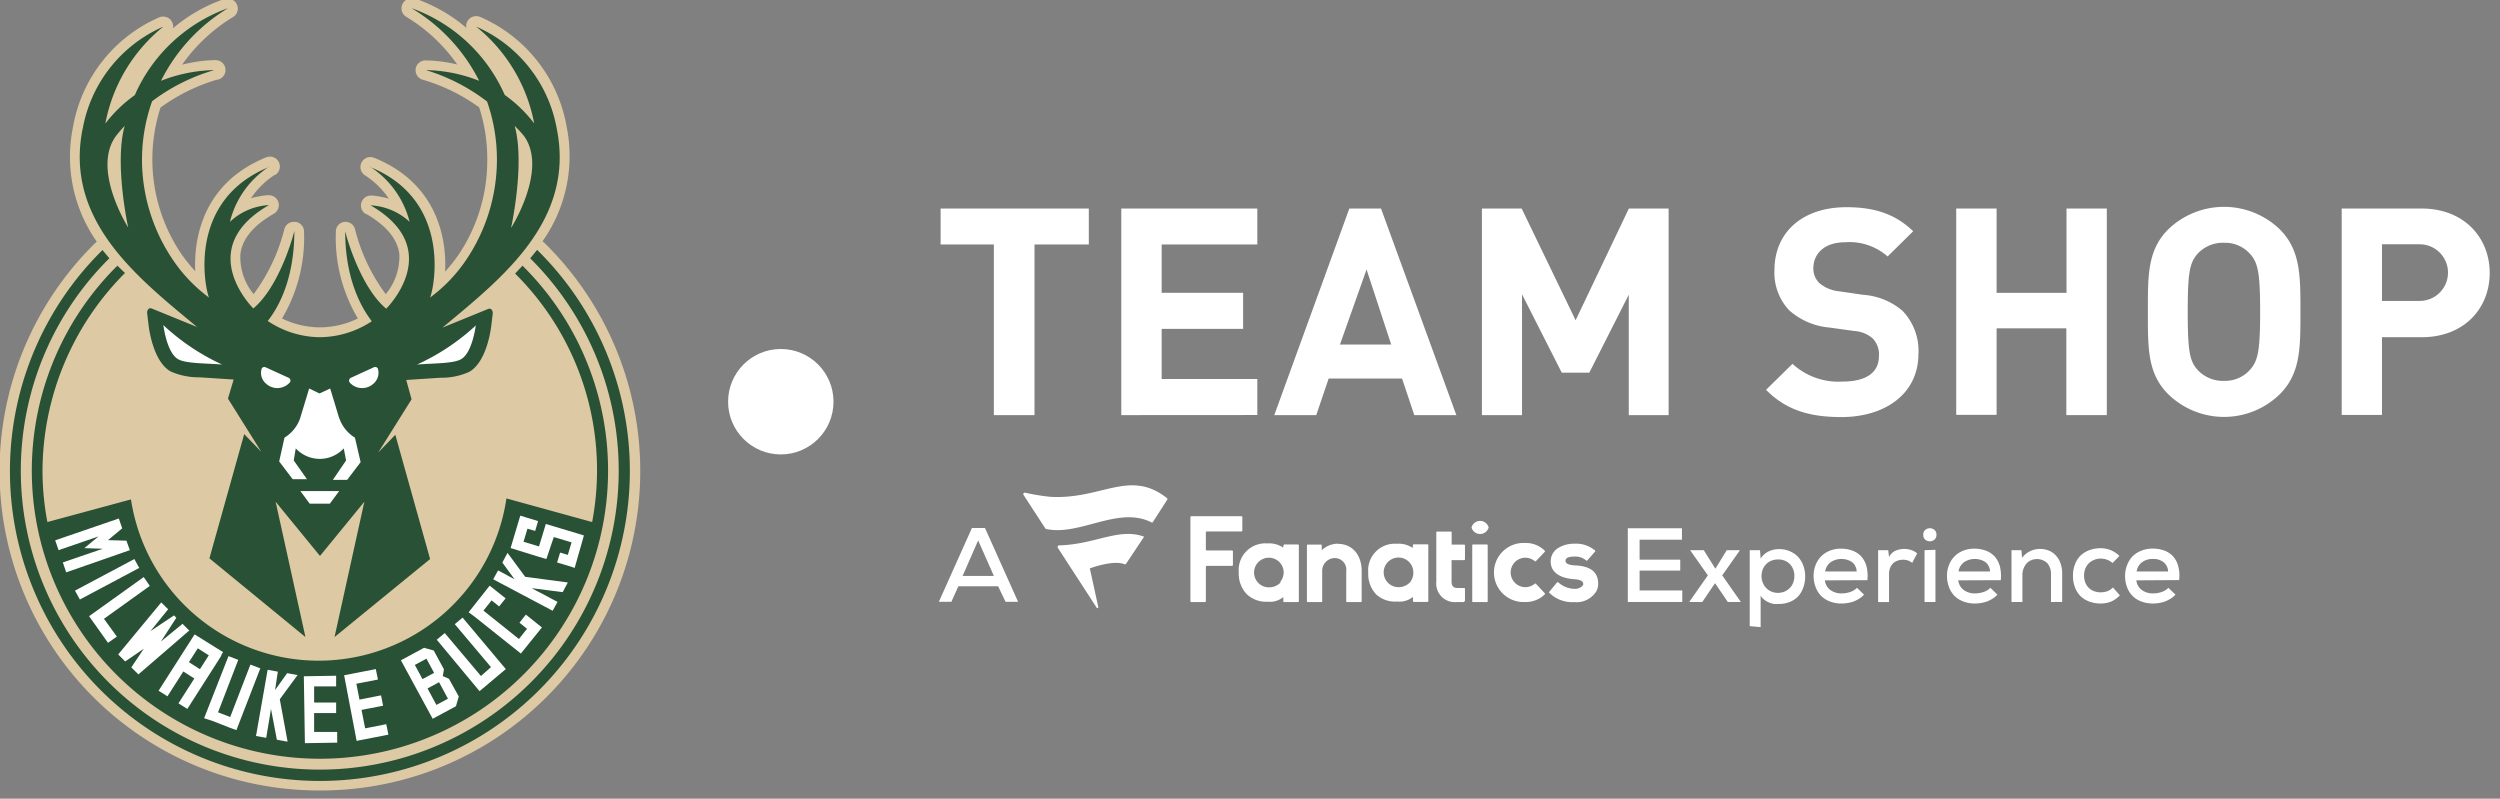<svg xmlns="http://www.w3.org/2000/svg" viewBox="0 0 281.73 90"><rect x="0" y="0" width="281.73" height="90" fill="#808080" stroke="none"/><defs><style>.cls-1{fill:#fff;}.cls-2{fill:#ddc9a3;}.cls-3{fill:#295135;}</style></defs><title>TLP_Headers_DT_NBA</title><g id="BUCK"><path class="cls-1" d="M116.58,27.55V46.78H112V27.55H106V23.5h16.7v4.05Z"/><path class="cls-1" d="M126.36,46.78V23.5h15.33v4.05H130.91V33h9.18v4.06h-9.18v5.65h10.78v4.06Z"/><path class="cls-1" d="M159.38,46.78,158,42.66h-8.27l-1.4,4.12H143.6l8.46-23.28h3.57l8.49,23.28ZM154,30.37,151,38.83h5.78Z"/><path class="cls-1" d="M183.55,46.78V33.21L179.1,42H176l-4.48-8.83V46.78H167V23.5h4.48l6.08,12.59,6-12.59h4.48V46.78Z"/><path class="cls-1" d="M207.52,47c-3.53,0-6.21-.75-8.5-3.07L202,41a7.63,7.63,0,0,0,5.62,2c2.68,0,4.12-1,4.12-2.88a2.59,2.59,0,0,0-.72-2,3.52,3.52,0,0,0-2.06-.82l-2.81-.39a7.84,7.84,0,0,1-4.51-1.93,6.14,6.14,0,0,1-1.67-4.57c0-4.16,3.08-7.06,8.11-7.06,3.2,0,5.52.78,7.52,2.71l-2.88,2.84a6.49,6.49,0,0,0-4.77-1.6c-2.42,0-3.6,1.34-3.6,2.94a2.26,2.26,0,0,0,.69,1.67,4,4,0,0,0,2.16.91l2.74.4a7.63,7.63,0,0,1,4.45,1.8,6.5,6.5,0,0,1,1.8,4.93C216.15,44.42,212.39,47,207.52,47Z"/><path class="cls-1" d="M232.86,46.78V37H225v9.75h-4.55V23.5H225V33h7.88V23.5h4.54V46.78Z"/><path class="cls-1" d="M256.92,44.42a9,9,0,0,1-12.58,0c-2.36-2.35-2.29-5.26-2.29-9.28s-.07-6.93,2.29-9.29a9.06,9.06,0,0,1,12.58,0c2.35,2.36,2.32,5.27,2.32,9.29S259.27,42.07,256.92,44.42ZM253.55,28.6a3.76,3.76,0,0,0-2.9-1.24,3.87,3.87,0,0,0-3,1.24c-.88,1-1.11,2.06-1.11,6.54s.23,5.56,1.11,6.54a3.87,3.87,0,0,0,3,1.24,3.76,3.76,0,0,0,2.9-1.24c.89-1,1.15-2.06,1.15-6.54S254.44,29.58,253.55,28.6Z"/><path class="cls-1" d="M272.91,38h-4.48v8.76h-4.54V23.5h9c4.81,0,7.68,3.3,7.68,7.26S277.72,38,272.91,38Zm-.23-10.47h-4.25v6.38h4.25a3.19,3.19,0,1,0,0-6.38Z"/><path id="_Compound_Path_" data-name="&lt;Compound Path&gt;" class="cls-1" d="M150.78,61.29c1.6,0,2.67,1.23,2.67,3.06v3.41a.09.09,0,0,1-.09.09H151.8a.09.09,0,0,1-.09-.09v-3.4a1.3,1.3,0,0,0-1.31-1.47h0A1.44,1.44,0,0,0,149,64.32v3.44a.08.08,0,0,1-.08.09h-1.55a.09.09,0,0,1-.09-.09v-6.3a.09.09,0,0,1,.09-.09h1.49a.09.09,0,0,1,.09.09V62a2.68,2.68,0,0,1,1.84-.73m23.8,5.42a.08.08,0,0,0,0,.11,3.66,3.66,0,0,0,2.81,1.05,2.61,2.61,0,0,0,2.53-1.28,1.87,1.87,0,0,0,.17-.81c0-1.66-1.43-2-2.68-2.05-1-.06-1-.41-1-.53,0-.42.67-.46,1-.46a1.89,1.89,0,0,1,1.33.44.08.08,0,0,0,.12,0l.88-1a.08.08,0,0,0,0-.12,3.33,3.33,0,0,0-2.34-.77,3.43,3.43,0,0,0-1.74.44,1.76,1.76,0,0,0-.92,1.56c0,1.16.92,1.86,2.6,2,.95.05,1.07.33,1.07.56s-.46.53-.91.53h0a2.81,2.81,0,0,1-1.9-.73.11.11,0,0,0-.14,0Zm-15.69-1.07a1.76,1.76,0,0,0,.37-1.16,1.67,1.67,0,1,0-1.68,1.71,1.79,1.79,0,0,0,1.31-.55m.33-4.19a.09.09,0,0,1,.09-.09h1.55a.09.09,0,0,1,.09.09v6.31a.09.09,0,0,1-.09.09h-1.55a.09.09,0,0,1-.09-.09v-.48a2.37,2.37,0,0,1-1.75.53h-.09A3.13,3.13,0,0,1,155.1,67a3.35,3.35,0,0,1-.91-2.46,3,3,0,0,1,3.22-3.26h0a2.76,2.76,0,0,1,1.78.47ZM140,59.79V58.28a.11.11,0,0,0-.11-.11h-5.63a.11.11,0,0,0-.11.11v9.46a.11.11,0,0,0,.11.11h1.52a.11.11,0,0,0,.11-.11V63.88a.1.1,0,0,1,.11-.11h2.83a.11.11,0,0,0,.11-.11V62.14a.11.11,0,0,0-.11-.11H136a.11.11,0,0,1-.11-.11V60a.11.11,0,0,1,.11-.11h3.89a.11.11,0,0,0,.11-.11m33.08,6a.09.09,0,0,0-.12,0,1.69,1.69,0,0,1-1.06.39,1.66,1.66,0,0,1,0-3.32,1.69,1.69,0,0,1,1.06.39.08.08,0,0,0,.12,0l1-1.05a.09.09,0,0,0,0-.13,3,3,0,0,0-2.21-.87,3.33,3.33,0,1,0,0,6.65,3,3,0,0,0,2.21-.86.09.09,0,0,0,0-.13Zm-8.08,2a.09.09,0,0,0,.09-.09V66.35a.09.09,0,0,0-.09-.09h-.76c-.46,0-.66-.24-.66-.72V63.12H165a.09.09,0,0,0,.09-.09V61.46a.09.09,0,0,0-.09-.09h-1.41V60a.08.08,0,0,0-.08-.09h-1.57a.08.08,0,0,0-.08.09v5.53a2.1,2.1,0,0,0,2.28,2.32H165Zm-20.72-2.21a1.76,1.76,0,0,0,.38-1.16A1.67,1.67,0,1,0,143,66.19a1.78,1.78,0,0,0,1.31-.55m.34-4.19a.09.09,0,0,1,.08-.09h1.55a.09.09,0,0,1,.09.09v6.31a.09.09,0,0,1-.09.09H144.7a.08.08,0,0,1-.08-.09v-.48a2.35,2.35,0,0,1-1.74.53h-.1a3.15,3.15,0,0,1-2.28-.85,3.35,3.35,0,0,1-.9-2.46,3,3,0,0,1,3.22-3.26h0a2.74,2.74,0,0,1,1.77.47ZM166,67.85h1.56a.09.09,0,0,0,.09-.09V61.45a.09.09,0,0,0-.09-.09H166a.09.09,0,0,0-.09.09v6.31a.09.09,0,0,0,.09.09m1.76-8.41a1,1,0,0,0-1.93,0,1,1,0,0,0,1.93,0"/><path id="_Compound_Path_2" data-name="&lt;Compound Path&gt;" class="cls-1" d="M131.52,56.34l-1.62,2.52a.12.12,0,0,1-.15,0c-3.74-1.88-8.06,1.58-11.87.75a.16.16,0,0,1-.08-.06l-2.46-3.78a.17.17,0,0,1,.18-.25,23.23,23.23,0,0,0,2.88.47c5.77.31,8.9-3.16,13.09.13A.13.13,0,0,1,131.52,56.34Zm-4.72,7.22a.06.06,0,0,0,.08,0l2-3a.06.06,0,0,0,0-.1c-2.83-1-5.49.9-9.54,1a.18.18,0,0,0-.14.26l4.38,6.75a.1.1,0,0,0,.19-.06l-.94-4.28a.07.07,0,0,1,0-.08c.34-.13,2.82-1,4-.42Z"/><path class="cls-1" d="M189.58,67.84h-6.14V59.53h6.1v1.29h-4.77v2.25h4.58V64.3h-4.58v2.24h4.81Z"/><path class="cls-1" d="M194.59,62h1.49v0l-2,2.84,2.1,3v0h-1.47l-1.44-2.12-1.44,2.12h-1.47v0l2.1-3-2-2.84v0H192l1.31,2.09Z"/><path class="cls-1" d="M197.18,70.56V62h1.16l.07.95a2.19,2.19,0,0,1,.9-.81,2.76,2.76,0,0,1,1.16-.26,2.92,2.92,0,0,1,1.2.23,2.68,2.68,0,0,1,.94.63,2.86,2.86,0,0,1,.61,1,3.71,3.71,0,0,1,0,2.46,2.83,2.83,0,0,1-.58,1,2.68,2.68,0,0,1-.94.63,3.17,3.17,0,0,1-1.23.23,3.64,3.64,0,0,1-.56,0,2.47,2.47,0,0,1-.57-.17,2.11,2.11,0,0,1-.52-.31,1.51,1.51,0,0,1-.41-.46v3.55Zm3.18-3.75a2,2,0,0,0,.74-.14,2,2,0,0,0,.59-.4,1.71,1.71,0,0,0,.38-.59,2.06,2.06,0,0,0,.14-.76,1.89,1.89,0,0,0-.5-1.35,1.8,1.8,0,0,0-1.35-.52,1.86,1.86,0,0,0-.77.15,1.59,1.59,0,0,0-.58.4,1.79,1.79,0,0,0-.37.59,2.2,2.2,0,0,0-.13.73,2,2,0,0,0,.14.74,1.86,1.86,0,0,0,.38.6,1.82,1.82,0,0,0,.58.4A1.86,1.86,0,0,0,200.36,66.81Z"/><path class="cls-1" d="M205.65,65.4a1.58,1.58,0,0,0,.59,1.07,2.07,2.07,0,0,0,1.33.4,3,3,0,0,0,.94-.16,1.86,1.86,0,0,0,.76-.47l.79.77a2.47,2.47,0,0,1-.52.44,4.05,4.05,0,0,1-.62.32,3.88,3.88,0,0,1-.69.18,4.11,4.11,0,0,1-.69.06,3.55,3.55,0,0,1-1.3-.22,2.91,2.91,0,0,1-1-.62,2.85,2.85,0,0,1-.63-1,3.51,3.51,0,0,1-.23-1.28,3.25,3.25,0,0,1,.23-1.23,2.78,2.78,0,0,1,1.6-1.6,3.31,3.31,0,0,1,1.25-.23,3.71,3.71,0,0,1,1.29.22,2.54,2.54,0,0,1,1,.66,2.81,2.81,0,0,1,.59,1.11,4.54,4.54,0,0,1,.1,1.56Zm3.58-1a1.4,1.4,0,0,0-.52-1.06,2.21,2.21,0,0,0-2.39,0,1.61,1.61,0,0,0-.64,1.06Z"/><path class="cls-1" d="M212.79,62l.09.77a1.51,1.51,0,0,1,.78-.73,2.57,2.57,0,0,1,.94-.18,2.48,2.48,0,0,1,.82.14,1.93,1.93,0,0,1,.63.36l-.56,1.07a1.64,1.64,0,0,0-.46-.26,1.55,1.55,0,0,0-.57-.09,1.74,1.74,0,0,0-.61.1,1.4,1.4,0,0,0-.5.29,1.64,1.64,0,0,0-.34.5,1.76,1.76,0,0,0-.13.71v3.17h-1.23V62Z"/><path class="cls-1" d="M216.74,60.26a.66.66,0,0,1,.24-.56.81.81,0,0,1,1,0,.66.66,0,0,1,.24.56.67.67,0,0,1-.24.57.81.81,0,0,1-1,0A.67.67,0,0,1,216.74,60.26Zm1.37,1.7v5.88h-1.23V62Z"/><path class="cls-1" d="M220.68,65.4a1.58,1.58,0,0,0,.59,1.07,2.07,2.07,0,0,0,1.33.4,3,3,0,0,0,.94-.16,1.86,1.86,0,0,0,.76-.47l.79.77a2.47,2.47,0,0,1-.52.44,4.05,4.05,0,0,1-.62.32,3.88,3.88,0,0,1-.69.18,4.11,4.11,0,0,1-.69.06,3.55,3.55,0,0,1-1.3-.22,2.91,2.91,0,0,1-1-.62,2.85,2.85,0,0,1-.63-1,3.51,3.51,0,0,1-.23-1.28,3.25,3.25,0,0,1,.23-1.23,2.78,2.78,0,0,1,1.6-1.6,3.31,3.31,0,0,1,1.25-.23,3.75,3.75,0,0,1,1.29.22,2.54,2.54,0,0,1,1,.66,2.81,2.81,0,0,1,.59,1.11,4.54,4.54,0,0,1,.1,1.56Zm3.58-1a1.4,1.4,0,0,0-.52-1.06,2.21,2.21,0,0,0-2.39,0,1.61,1.61,0,0,0-.64,1.06Z"/><path class="cls-1" d="M231.13,67.84V64.71a1.85,1.85,0,0,0-.41-1.24,1.69,1.69,0,0,0-1.84-.33,1.43,1.43,0,0,0-.52.38,1.94,1.94,0,0,0-.45,1.26v3.06h-1.23V62h1.12l.07.86a2.54,2.54,0,0,1,2-1,2.73,2.73,0,0,1,1,.18,2.14,2.14,0,0,1,.79.54,2.47,2.47,0,0,1,.54.89,3.45,3.45,0,0,1,.19,1.21v3.15Z"/><path class="cls-1" d="M238.89,67.09a3,3,0,0,1-1,.71,3.27,3.27,0,0,1-1.19.21,3.62,3.62,0,0,1-1.19-.2,2.81,2.81,0,0,1-1-.58,2.74,2.74,0,0,1-.66-1,3.48,3.48,0,0,1-.24-1.34,3.43,3.43,0,0,1,.24-1.33,2.69,2.69,0,0,1,.66-1,3,3,0,0,1,1-.58,3.68,3.68,0,0,1,1.2-.2,3,3,0,0,1,1.13.21,3,3,0,0,1,1,.66l-.77.8a2,2,0,0,0-.64-.38,2.09,2.09,0,0,0-.69-.12,1.81,1.81,0,0,0-.74.14,1.86,1.86,0,0,0-.6.38,1.91,1.91,0,0,0-.4.6,2.22,2.22,0,0,0-.14.79,2.1,2.1,0,0,0,.15.82,1.76,1.76,0,0,0,.4.59,1.66,1.66,0,0,0,.6.36,2.08,2.08,0,0,0,.71.12,2.36,2.36,0,0,0,.75-.12,1.68,1.68,0,0,0,.64-.43Z"/><path class="cls-1" d="M240.75,65.4a1.54,1.54,0,0,0,.59,1.07,2.06,2.06,0,0,0,1.32.4,2.86,2.86,0,0,0,.94-.16,1.73,1.73,0,0,0,.76-.47l.8.77a2.75,2.75,0,0,1-.52.44,3.73,3.73,0,0,1-.63.32,3.57,3.57,0,0,1-.68.18,4.2,4.2,0,0,1-.69.06,3.64,3.64,0,0,1-1.31-.22,2.67,2.67,0,0,1-1.62-1.6,3.51,3.51,0,0,1-.23-1.28,3.25,3.25,0,0,1,.23-1.23,2.81,2.81,0,0,1,.63-1,2.76,2.76,0,0,1,1-.63,3.4,3.4,0,0,1,1.26-.23,3.79,3.79,0,0,1,1.29.22,2.54,2.54,0,0,1,1,.66,2.68,2.68,0,0,1,.58,1.11,4.09,4.09,0,0,1,.1,1.56Zm3.58-1a1.4,1.4,0,0,0-.53-1.06,1.89,1.89,0,0,0-1.21-.35,1.93,1.93,0,0,0-1.17.35,1.57,1.57,0,0,0-.64,1.06Z"/><path class="cls-1" d="M112.48,66.07H108l-.79,1.75h-1.41l3.73-8.32H111l3.73,8.32h-1.41Zm-2.25-5.17-1.75,4H112Z"/><circle class="cls-1" cx="87.99" cy="45.27" r="5.94"/><g id="BUCK-2" data-name="BUCK"><path class="cls-2" d="M36,89.08a36,36,0,0,1-25.26-61.7l.17-.14A16.64,16.64,0,0,1,8.23,14.3,16.58,16.58,0,0,1,18,1.93a1.31,1.31,0,0,1,.38-.06,1.1,1.1,0,0,1,1,.59,1,1,0,0,1,.11.73A17.93,17.93,0,0,1,25.36-.14a1.33,1.33,0,0,1,.34,0,1.09,1.09,0,0,1,1,.65,1.1,1.1,0,0,1-.44,1.41,19.25,19.25,0,0,0-5.74,5.37A16.18,16.18,0,0,1,24,6.78h.22A1.11,1.11,0,0,1,24.38,9a20.71,20.71,0,0,0-6.29,3.12A19,19,0,0,0,20.5,28.71,21.21,21.21,0,0,0,22,30.57c-.18-3.93,1-10,8-12.84a1.25,1.25,0,0,1,.42-.08,1.1,1.1,0,0,1,1,.62A1.11,1.11,0,0,1,31,19.72l-.06,0a9.48,9.48,0,0,0-2.66,2.62A10.31,10.31,0,0,1,30.09,22h.22a1.12,1.12,0,0,1,1.05.74,1.14,1.14,0,0,1-.45,1.32l-.09.05c-2.26,1.3-3.51,2.81-3.73,4.5a6.62,6.62,0,0,0,1.49,4.54,20.81,20.81,0,0,0,3.47-7.35A1.1,1.1,0,0,1,33.13,25h.13a1.09,1.09,0,0,1,1,1.09,17.76,17.76,0,0,1-2.48,9.8,9.89,9.89,0,0,0,4.15,1h.25a9.89,9.89,0,0,0,4.15-1,17.76,17.76,0,0,1-2.48-9.8,1.09,1.09,0,0,1,1-1.09h.13A1.1,1.1,0,0,1,40,25.8a20.81,20.81,0,0,0,3.47,7.35A6.62,6.62,0,0,0,45,28.61c-.22-1.69-1.48-3.2-3.73-4.5l-.07,0a1.12,1.12,0,0,1-.46-1.32,1.11,1.11,0,0,1,1-.75H42a10.22,10.22,0,0,1,1.82.35,9.39,9.39,0,0,0-2.67-2.62l0,0a1.11,1.11,0,0,1-.41-1.45,1.1,1.1,0,0,1,1-.62,1.25,1.25,0,0,1,.42.08c7,2.83,8.2,8.91,8,12.84a21.21,21.21,0,0,0,1.48-1.86A19,19,0,0,0,54.91,18,18.82,18.82,0,0,0,54,12.1,20.66,20.66,0,0,0,47.69,9a1.11,1.11,0,0,1,.2-2.19h.22a16,16,0,0,1,3.42.46,19,19,0,0,0-5.74-5.37A1.1,1.1,0,0,1,45.36.46a1.09,1.09,0,0,1,1-.65,1.33,1.33,0,0,1,.34,0,17.93,17.93,0,0,1,5.86,3.33,1,1,0,0,1,.11-.73,1.1,1.1,0,0,1,1-.59,1.31,1.31,0,0,1,.38.06,16.58,16.58,0,0,1,9.8,12.37,16.64,16.64,0,0,1-2.71,12.94l.17.14A36,36,0,0,1,36,89.08Z"/><path class="cls-3" d="M14.45,25.65s-1.59-7.2-.4-11.46a13.71,13.71,0,0,0-.93,1.07C10.24,19,14.45,25.65,14.45,25.65Zm43.17,0S61.83,19,59,15.26A13.71,13.71,0,0,0,58,14.19c1.19,4.26-.4,11.46-.4,11.46ZM9.32,14.52A15.54,15.54,0,0,1,18.41,3a18.36,18.36,0,0,0-6.54,10.93,15.34,15.34,0,0,1,3.32-3.21A18.16,18.16,0,0,1,25.7.92a20.08,20.08,0,0,0-7.56,8.19,17.07,17.07,0,0,1,6-1.21,21.6,21.6,0,0,0-7,3.51A19.81,19.81,0,0,0,16,18a20.21,20.21,0,0,0,3.55,11.38,17.3,17.3,0,0,0,4,4.15c-.5-1.26-2.42-11,6.82-14.73l-.07,0A10.4,10.4,0,0,0,25.91,25a7,7,0,0,1,4.4-1.89l0,0c-8.58,4.95-1.76,11.65-1.76,11.65,2.7-2.27,4.28-7.34,4.62-8.73,0,5.36-1.75,8.57-3,10.14A10.72,10.72,0,0,0,36,38h0A10.72,10.72,0,0,0,41.9,36.2c-1.21-1.57-3-4.78-3-10.14.34,1.39,1.92,6.46,4.62,8.73,0,0,6.82-6.7-1.76-11.65l0,0A7,7,0,0,1,46.16,25a10.4,10.4,0,0,0-4.44-6.2l-.07,0c9.24,3.7,7.32,13.47,6.82,14.73a17.3,17.3,0,0,0,4-4.15A20.21,20.21,0,0,0,56,18a19.81,19.81,0,0,0-1.11-6.56A21.6,21.6,0,0,0,48,7.9a17,17,0,0,1,6,1.21A20,20,0,0,0,46.37.92,18.16,18.16,0,0,1,56.88,10.7a15.34,15.34,0,0,1,3.32,3.21A18.36,18.36,0,0,0,53.66,3a15.54,15.54,0,0,1,9.09,11.54c2.07,10.36-6.21,16.83-12.89,22.38L55,34.82c.34-.15.58.19.52.58l-.15,1.26c-.08.69-.59,4.2-2.52,5.26a7.68,7.68,0,0,1-3.24.65l-3.83.25L46.38,45l-3.76,6,1.93-2,3.92,14L37.7,71.79l3.36-15.25-5,6.11-5-6.11,3.36,15.25L23.6,62.92l3.92-14,1.93,2-3.76-6,.64-2.15-3.83-.25a7.8,7.8,0,0,1-3.25-.65c-1.92-1.06-2.43-4.57-2.51-5.26l-.15-1.26c-.06-.39.18-.73.52-.58l5.1,2.08c-6.68-5.55-15-12-12.89-22.38Zm4.76,16.25A31.7,31.7,0,0,0,4.79,53a31.14,31.14,0,0,0,.55,5.83l9.42-2.55a21.39,21.39,0,0,0,42.31-.11l9.66,2.66a31.21,31.21,0,0,0-8.68-28l.83-.89a32.47,32.47,0,1,1-45.65,0l.85.82Zm46.44-2.6-.77.94a33.69,33.69,0,1,1-47.43,0l-.77-.93a34.93,34.93,0,1,0,49,0Z"/><path class="cls-1" d="M33.53,76.08l-2,2.72.88,4.78-1.21-.22-.66-3.47L30,83.15l-1.15-.21,1.31-7.46,1.15.21L31,77.76l1.36-1.9,1.22.22Zm15.65,3.36-1-1.86,1.3-.7,1,1.86-1.3.7Zm-2.43-4.51,1.31-.7.86,1.6-1.31.7-.86-1.6Zm3.15,1.24.13-.74-1.15-2.12L47.79,73l-2.61,1.41L48.76,81l2.62-1.41.32-1.1-1.11-2-.69-.3ZM38,82.49l0,1.2-3.64.06-.12-7.54,3.64-.06,0,1.2-2.48,0,0,1.82,2.48,0,0,1.19-2.48,0,0,2.12,2.47,0Zm5.53-.88.24,1.18-3.58.7L38.78,76.1l3.57-.7.24,1.18-2.43.47.35,1.79,2.43-.48.23,1.17L40.74,80l.41,2.08,2.42-.48Zm8.61-12L57,75.4l-.63.53-1.65,1.39-.68.57-4.82-5.8.9-.75,4.08,4.84,1.13-1-4.08-4.84.89-.75Zm13.67-9.29L64.76,64,64,63.75l-1.22-.36.34-1.12.87.26.42-1.41-2-.6L61.57,63l-.81-.24-3.22-1,.24-.8.85-2.85.82.25,1.19.36-.33,1.11-.87-.25L59,61.05l1.74.53.77-2.53.81.24,2.7.81.81.25ZM59.17,65l4.82.64-.58,1.09-3.5-.45,2.92,1.55-.55,1-6.7-3.55.55-1,1.86,1L56.61,63.4l.58-1.1,2,2.71Zm1.24,5.18.66.53L59.22,73l-.52.65-5.22-4.16L52.81,69l2.37-3,.67.53,1.13.9-.73.91-.85-.68-.92,1.15,4,3.2.91-1.15-.85-.69.72-.91,1.14.91Zm-31.06,5.1-2.71,7L25.88,82l-2-.78L23,80.94l2.75-7,1.1.42-2.28,5.91,1.37.53,2.28-5.91,1.09.42ZM11.72,69.74l1.45,2-1,.7-2.13-3,6.16-4.41.68,1-5.17,3.71ZM14.63,62,7.46,64.5l-.38-1.12,4.5-1.54L9.5,61.77l1.6-1.32L6.6,62l-.38-1.11,7.17-2.46.38,1.11-1.6,1.33,2.08.06L14.63,62Zm1.06,2L9,67.56l-.55-1L15.14,63l.55,1Zm5.7,7L15.6,76l-.8-.79,1.4-2.1-2.09,1.43-.79-.79,4.85-5.86.78.77-2,2.47,2.66-1.78.26.27-1.74,2.68,2.44-2,.78.78Zm1.14,4.41-1.24-.79,1-1.56,1.24.79-1,1.56Zm2.4-1.58.21-.34,0,0-3.21-2v0l-4.06,6.35,1,.63,1.79-2.8,1.24.79-1.79,2.8,1,.63,3.43-5.37.41-.65Z"/><path class="cls-1" d="M32.54,42.58l-2.61-1.19a.33.33,0,0,0-.47.25A1.59,1.59,0,0,0,30,43.25a1.87,1.87,0,0,0,2.63-.12.34.34,0,0,0-.09-.55Z"/><path class="cls-1" d="M18.41,36.64s.37,3.13,1.68,3.85c.89.49,3.05.44,4.94.59a24.93,24.93,0,0,1-6.62-4.44Z"/><polygon class="cls-1" points="33.85 55.34 34.9 56.76 37.17 56.76 38.22 55.34 33.85 55.34 33.85 55.34"/><path class="cls-1" d="M53.66,36.64A24.93,24.93,0,0,1,47,41.08c1.89-.15,4.05-.1,4.94-.59,1.31-.72,1.68-3.85,1.68-3.85Z"/><path class="cls-1" d="M38.21,47.08l-1-3.3L36,44.34l-1.16-.56-1,3.3a4.16,4.16,0,0,1-1.78,2.24L31.46,52l1.52,2h1.61L33.1,51.89l.23-1.36a3.69,3.69,0,0,0,5.41,0L39,51.89l-1.49,2.19h1.61l1.52-2L40,49.32a4.16,4.16,0,0,1-1.78-2.24Z"/><path class="cls-1" d="M42.13,41.39l-2.6,1.19a.35.35,0,0,0-.1.55,1.88,1.88,0,0,0,2.64.12,1.61,1.61,0,0,0,.54-1.61.33.33,0,0,0-.48-.25Z"/></g></g></svg>